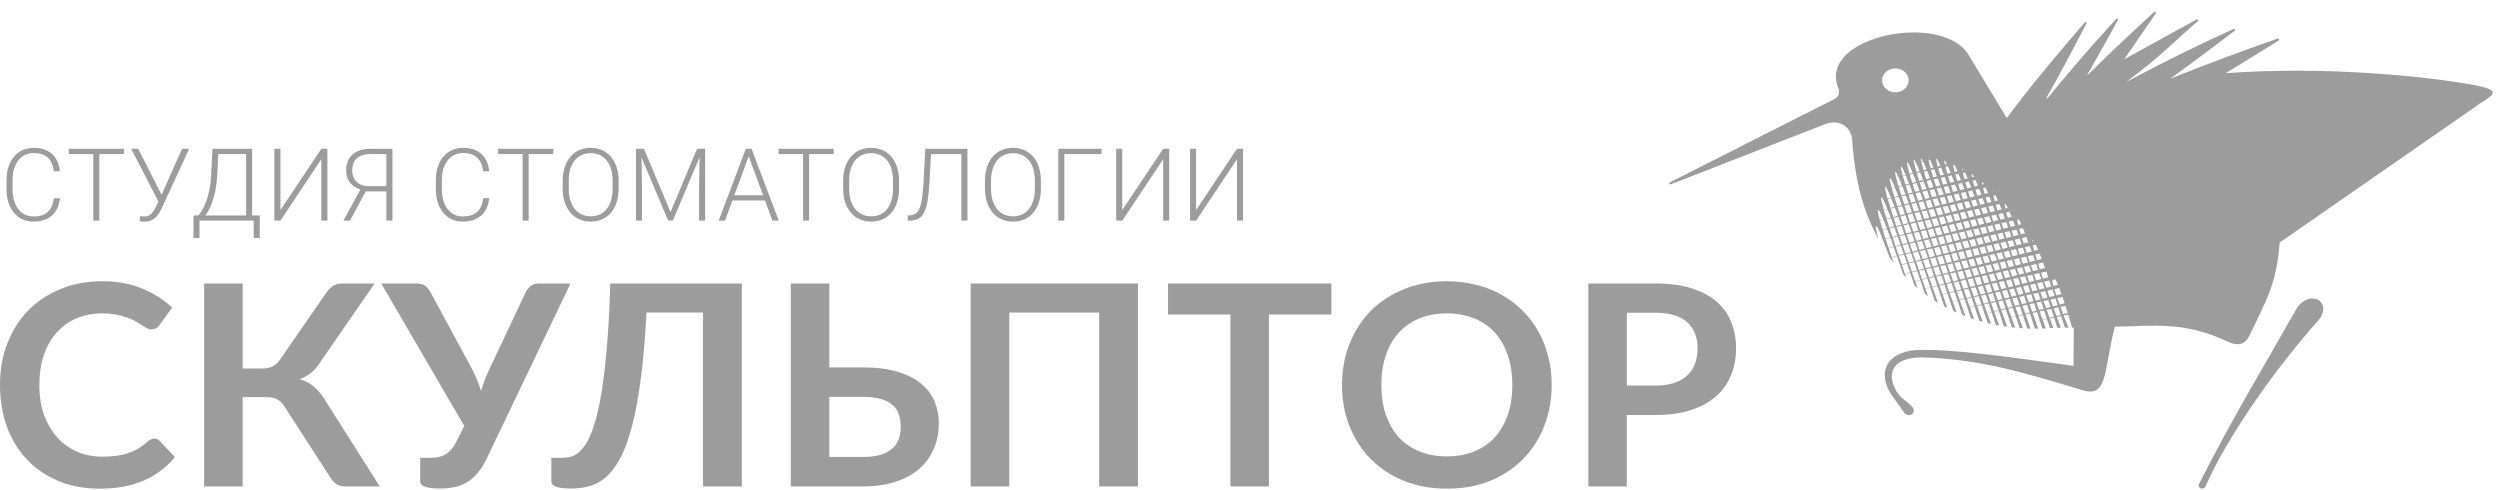 <?xml version="1.0" encoding="UTF-8"?> <svg xmlns="http://www.w3.org/2000/svg" width="148" height="29" viewBox="0 0 148 29" fill="none"><path d="M112.208 5.465C112.64 5.465 112.99 5.148 112.99 4.754C112.99 4.367 112.64 4.051 112.208 4.051C111.774 4.051 111.417 4.367 111.417 4.754C111.417 5.148 111.774 5.465 112.208 5.465ZM113.317 9.659L113.423 9.631C113.37 9.518 113.332 9.455 113.309 9.455C113.287 9.455 113.294 9.525 113.317 9.659ZM113.734 9.546L113.833 9.518C113.788 9.427 113.75 9.377 113.734 9.377C113.712 9.377 113.712 9.441 113.734 9.546ZM114.168 9.434L114.22 9.42C114.206 9.391 114.19 9.377 114.183 9.384C114.168 9.384 114.168 9.399 114.168 9.434ZM114.646 9.391H114.624C114.608 9.434 114.639 9.596 114.707 9.856L114.866 9.814C114.76 9.567 114.685 9.42 114.646 9.391ZM114.259 9.469L114.175 9.49C114.19 9.588 114.228 9.75 114.289 9.968L114.464 9.919C114.373 9.715 114.304 9.56 114.259 9.469ZM113.848 9.56L113.742 9.581C113.765 9.701 113.81 9.863 113.872 10.074L114.054 10.025C113.978 9.828 113.909 9.666 113.848 9.56ZM113.431 9.645L113.324 9.666C113.347 9.793 113.392 9.968 113.461 10.18L113.644 10.137C113.56 9.926 113.491 9.757 113.431 9.645ZM112.245 10.503L112.382 10.461C112.299 10.271 112.237 10.165 112.208 10.165C112.177 10.165 112.192 10.285 112.245 10.503ZM112.64 10.398L112.815 10.348C112.679 10.032 112.588 9.849 112.55 9.856C112.511 9.856 112.55 10.046 112.64 10.398ZM113.043 10.292L113.234 10.243C113.066 9.828 112.952 9.596 112.907 9.596C112.869 9.596 112.921 9.849 113.043 10.292ZM115.141 9.743L115.254 9.715C115.194 9.574 115.141 9.497 115.117 9.497C115.095 9.497 115.102 9.581 115.141 9.743ZM115.695 9.757L115.627 9.778C115.634 9.849 115.664 9.99 115.717 10.172L115.877 10.137C115.801 9.954 115.741 9.828 115.695 9.757ZM115.315 9.842L115.171 9.877C115.201 9.99 115.239 10.123 115.285 10.285L115.482 10.236C115.422 10.081 115.36 9.947 115.315 9.842ZM114.913 9.926L114.737 9.968C114.776 10.095 114.814 10.236 114.866 10.391L115.079 10.341C115.018 10.187 114.965 10.046 114.913 9.926ZM114.503 10.018L114.312 10.06C114.35 10.187 114.396 10.334 114.448 10.503L114.669 10.447C114.608 10.285 114.555 10.144 114.503 10.018ZM114.084 10.109L113.894 10.151C113.933 10.285 113.978 10.44 114.031 10.609L114.259 10.553C114.198 10.384 114.137 10.236 114.084 10.109ZM113.674 10.201L113.477 10.243C113.515 10.384 113.568 10.538 113.62 10.714L113.848 10.658C113.788 10.489 113.727 10.334 113.674 10.201ZM113.248 10.285L113.059 10.327C113.096 10.475 113.15 10.637 113.203 10.82L113.438 10.764C113.37 10.588 113.309 10.426 113.248 10.285ZM112.822 10.377L112.648 10.419C112.686 10.559 112.739 10.736 112.8 10.925L113.021 10.869C112.945 10.679 112.883 10.517 112.822 10.377ZM112.39 10.475L112.245 10.503C112.283 10.644 112.329 10.82 112.39 11.031L112.594 10.982C112.519 10.771 112.451 10.602 112.39 10.475ZM111.614 11.235L111.729 11.207C111.676 11.101 111.638 11.045 111.614 11.052C111.592 11.052 111.592 11.115 111.614 11.235ZM111.995 11.136L112.178 11.087C112.033 10.742 111.934 10.553 111.889 10.553C111.851 10.553 111.888 10.764 111.995 11.136ZM116.173 10.06L116.242 10.039C116.212 10.004 116.197 9.983 116.181 9.983C116.166 9.983 116.166 10.011 116.173 10.06ZM116.326 10.208L116.204 10.236C116.226 10.334 116.257 10.461 116.303 10.609L116.485 10.559C116.425 10.419 116.371 10.299 116.326 10.208ZM115.938 10.292L115.756 10.334C115.794 10.447 115.832 10.573 115.87 10.714L116.09 10.658C116.037 10.524 115.984 10.405 115.938 10.292ZM115.535 10.384L115.33 10.426C115.36 10.553 115.406 10.679 115.452 10.827L115.687 10.764C115.634 10.63 115.581 10.496 115.535 10.384ZM115.125 10.475L114.905 10.524C114.943 10.651 114.981 10.785 115.034 10.932L115.277 10.869C115.224 10.728 115.178 10.595 115.125 10.475ZM114.715 10.559L114.479 10.616C114.525 10.742 114.571 10.883 114.616 11.038L114.866 10.975C114.814 10.827 114.76 10.693 114.715 10.559ZM114.297 10.651L114.061 10.707C114.107 10.841 114.152 10.989 114.198 11.143L114.456 11.08C114.403 10.925 114.35 10.785 114.297 10.651ZM113.879 10.742L113.644 10.799C113.689 10.939 113.734 11.087 113.788 11.249L114.046 11.186C113.986 11.031 113.933 10.883 113.879 10.742ZM113.461 10.834L113.226 10.883C113.271 11.031 113.324 11.186 113.377 11.355L113.628 11.291C113.576 11.13 113.515 10.975 113.461 10.834ZM113.043 10.925L112.815 10.975C112.861 11.123 112.907 11.284 112.967 11.46L113.218 11.397C113.157 11.228 113.096 11.073 113.043 10.925ZM112.618 11.017L112.405 11.066C112.451 11.214 112.496 11.383 112.557 11.566L112.8 11.502C112.732 11.326 112.671 11.165 112.618 11.017ZM112.184 11.115L111.995 11.15C112.04 11.298 112.094 11.474 112.154 11.671L112.382 11.608C112.307 11.425 112.245 11.256 112.184 11.115ZM111.729 11.214L111.614 11.235C111.638 11.362 111.683 11.537 111.752 11.77L111.95 11.72C111.866 11.495 111.79 11.326 111.729 11.214ZM111.38 11.868L111.501 11.84C111.44 11.735 111.402 11.678 111.38 11.678C111.356 11.678 111.356 11.742 111.38 11.868ZM116.743 10.496L116.857 10.468C116.804 10.355 116.767 10.299 116.743 10.299C116.721 10.299 116.721 10.37 116.743 10.496ZM116.949 10.658L116.789 10.693C116.82 10.792 116.85 10.904 116.888 11.045L117.085 10.989C117.032 10.862 116.986 10.749 116.949 10.658ZM116.554 10.742L116.348 10.785C116.386 10.897 116.425 11.017 116.462 11.15L116.69 11.094C116.644 10.968 116.599 10.848 116.554 10.742ZM116.151 10.834L115.923 10.883C115.961 11.003 115.998 11.123 116.037 11.256L116.287 11.193C116.242 11.066 116.197 10.947 116.151 10.834ZM115.741 10.925L115.498 10.975C115.535 11.101 115.581 11.228 115.619 11.362L115.885 11.298C115.832 11.165 115.786 11.038 115.741 10.925ZM115.33 11.01L115.072 11.066L115.201 11.467L115.474 11.404L115.33 11.01ZM114.913 11.101L114.654 11.158L114.79 11.573L115.064 11.509L114.913 11.101ZM114.503 11.193L114.236 11.256C114.282 11.39 114.327 11.531 114.373 11.678L114.654 11.608L114.503 11.193ZM114.084 11.284L113.818 11.348L113.962 11.784L114.236 11.713L114.084 11.284ZM113.666 11.376L113.4 11.439C113.446 11.58 113.499 11.735 113.552 11.889L113.826 11.819L113.666 11.376ZM113.24 11.467L112.99 11.531C113.035 11.678 113.089 11.833 113.142 11.995L113.408 11.925C113.355 11.77 113.294 11.615 113.24 11.467ZM112.822 11.566L112.572 11.615C112.618 11.77 112.671 11.932 112.732 12.101L112.998 12.03C112.937 11.868 112.877 11.713 112.822 11.566ZM112.397 11.657L112.162 11.707C112.208 11.861 112.261 12.03 112.321 12.206L112.58 12.143C112.519 11.967 112.458 11.805 112.397 11.657ZM111.965 11.749L111.759 11.798C111.805 11.946 111.858 12.122 111.919 12.312L112.162 12.248C112.086 12.065 112.025 11.896 111.965 11.749ZM111.501 11.847L111.38 11.875C111.41 12.002 111.455 12.185 111.516 12.41L111.729 12.361C111.638 12.143 111.562 11.967 111.501 11.847ZM111.167 12.502L111.251 12.48C111.22 12.438 111.196 12.41 111.182 12.417C111.167 12.417 111.159 12.445 111.167 12.502ZM117.351 10.925L117.45 10.897C117.405 10.82 117.374 10.785 117.359 10.785C117.337 10.785 117.337 10.834 117.351 10.925ZM117.549 11.101L117.397 11.136C117.42 11.235 117.45 11.348 117.488 11.474L117.686 11.425C117.632 11.298 117.587 11.193 117.549 11.101ZM117.169 11.186L116.949 11.235C116.979 11.348 117.017 11.46 117.054 11.587L117.298 11.524C117.252 11.404 117.207 11.291 117.169 11.186ZM116.759 11.277L116.515 11.334C116.554 11.446 116.591 11.566 116.629 11.692L116.888 11.622L116.759 11.277ZM116.355 11.369L116.09 11.425L116.212 11.798L116.485 11.728L116.355 11.369ZM115.938 11.46L115.672 11.516L115.794 11.903L116.074 11.833L115.938 11.46ZM115.528 11.552L115.254 11.615L115.383 12.009L115.664 11.939L115.528 11.552ZM115.11 11.643L114.836 11.707L114.965 12.115L115.254 12.037L115.11 11.643ZM114.692 11.735L114.411 11.798L114.555 12.22L114.844 12.143L114.692 11.735ZM114.282 11.826L113.993 11.889L114.137 12.326L114.426 12.248L114.282 11.826ZM113.863 11.918L113.583 11.981L113.727 12.431L114.016 12.354L113.863 11.918ZM113.438 12.009L113.164 12.072L113.317 12.53L113.605 12.459L113.438 12.009ZM113.021 12.108L112.747 12.164C112.8 12.319 112.853 12.473 112.907 12.635L113.188 12.565C113.135 12.403 113.074 12.248 113.021 12.108ZM112.602 12.199L112.337 12.255C112.382 12.41 112.436 12.572 112.496 12.741L112.77 12.671C112.717 12.509 112.656 12.347 112.602 12.199ZM112.178 12.29L111.926 12.347C111.972 12.502 112.025 12.671 112.086 12.846L112.352 12.776C112.291 12.607 112.23 12.438 112.178 12.29ZM111.737 12.389L111.524 12.431C111.569 12.586 111.622 12.762 111.683 12.952L111.934 12.889C111.866 12.699 111.797 12.53 111.737 12.389ZM111.257 12.495L111.167 12.509C111.174 12.614 111.22 12.797 111.288 13.05L111.493 13.001C111.395 12.755 111.319 12.586 111.257 12.495ZM109.655 8.343C109.625 7.611 108.993 6.95 107.93 7.393L98.934 10.904C98.835 10.947 98.774 10.848 98.866 10.792L108.629 5.845C108.864 5.711 108.94 5.43 108.811 5.163C107.649 2.109 115.057 0.666 116.561 3.284L118.803 6.992C120.239 5.036 122.123 2.826 123.407 1.342C123.452 1.278 123.566 1.307 123.506 1.405C123.05 2.292 122.138 4.051 121.12 5.845L121.256 5.768C122.601 4.093 124.151 2.355 125.275 1.124C125.321 1.053 125.443 1.095 125.374 1.194C124.994 1.891 124.326 3.108 123.551 4.452L123.62 4.41C124.979 3.059 126.438 1.708 127.517 0.715C127.578 0.652 127.677 0.708 127.616 0.8L125.755 3.509L130.024 1.159C130.116 1.117 130.192 1.208 130.093 1.278C129.097 2.074 128.034 3.27 125.891 4.832L125.921 4.825C128.383 3.516 130.245 2.622 132.22 1.715C132.304 1.679 132.38 1.764 132.281 1.834C131.506 2.418 130.093 3.495 128.482 4.656H128.49C130.723 3.755 133.079 2.904 134.811 2.292C134.91 2.249 134.978 2.355 134.872 2.418C134.18 2.848 133.064 3.544 131.757 4.332C137.759 3.896 143.769 4.536 146.428 5.029C148.054 5.331 147.72 5.557 146.83 6.119L134.955 14.359C134.773 16.864 134.127 17.842 133.178 19.841C132.935 20.382 132.516 20.516 131.901 20.235C129.28 18.989 127.449 19.306 125.2 19.341C124.508 22.029 124.812 23.626 123.186 23.07C119.706 22.022 117.207 21.262 113.795 21.157C112.01 21.142 111.653 22.142 112.283 23.183C112.565 23.626 112.83 23.683 113.195 24.07C113.529 24.464 112.945 24.794 112.709 24.4C112.412 23.957 112.147 23.654 111.881 23.218C111.212 22.092 111.614 20.847 113.484 20.72C115.656 20.657 118.742 21.107 122.753 21.656L122.768 19.39L122.669 19.397C122.594 19.137 122.518 18.877 122.435 18.623L122.168 18.68C122.267 18.919 122.358 19.165 122.457 19.397H122.237C122.168 19.172 122.092 18.94 122.016 18.708L121.766 18.764C121.841 18.975 121.918 19.186 122.001 19.404H121.797L121.598 18.799L121.348 18.849L121.553 19.411C121.484 19.419 121.424 19.425 121.356 19.425L121.181 18.884L120.93 18.94L121.104 19.44C121.043 19.447 120.983 19.447 120.914 19.454L120.755 18.975L120.542 19.017L120.755 18.961L120.587 18.469L120.33 18.525L120.664 19.454C120.595 19.454 120.534 19.454 120.466 19.454L120.171 18.553L119.912 18.609L120.208 19.454C120.147 19.454 120.087 19.447 120.017 19.447L119.752 18.644L119.494 18.701L119.752 19.433C119.691 19.433 119.631 19.425 119.562 19.419L119.334 18.736L119.076 18.792L119.296 19.397C119.228 19.39 119.167 19.383 119.099 19.376L118.916 18.827L118.848 18.841L118.916 18.82L118.742 18.307L118.476 18.37L118.825 19.341C118.757 19.334 118.696 19.327 118.628 19.313L118.323 18.398L118.058 18.454L118.347 19.271C118.286 19.257 118.217 19.242 118.149 19.229L117.906 18.49L117.648 18.546L117.868 19.172C117.799 19.158 117.731 19.137 117.67 19.123L117.488 18.581L117.313 18.06L117.048 18.117L117.374 19.046C117.306 19.032 117.238 19.01 117.177 18.989L116.896 18.152L116.629 18.208L116.872 18.898C116.804 18.877 116.736 18.855 116.675 18.834L116.478 18.243L116.212 18.3L116.355 18.715C116.287 18.694 116.226 18.666 116.158 18.637L115.885 17.807L115.612 17.87L115.832 18.497C115.763 18.469 115.702 18.44 115.634 18.412L115.467 17.899L115.194 17.962L115.292 18.236C115.224 18.201 115.163 18.166 115.095 18.131L114.874 17.462L114.586 17.526L114.73 17.92C114.661 17.884 114.601 17.842 114.532 17.8C114.403 17.399 114.479 17.624 114.274 17.026L113.986 17.089L114.145 17.533C114.076 17.491 114.016 17.441 113.955 17.399C113.765 16.843 113.939 17.364 113.681 16.583L113.385 16.653L113.521 17.054C113.461 16.998 113.392 16.949 113.332 16.892C113.172 16.407 113.347 16.928 113.081 16.146L112.778 16.21L112.853 16.428C112.793 16.365 112.732 16.301 112.671 16.238L112.664 16.224C112.283 15.126 112.648 16.189 112.299 15.168L111.995 15.239L112.101 15.556C112.025 15.464 111.956 15.358 111.881 15.26L111.873 15.246L111.866 15.239C111.744 14.901 111.265 13.698 111.251 13.663L111.091 13.698C111.113 13.824 111.159 13.986 111.22 14.183C110.445 12.755 109.852 11.13 109.655 8.343ZM117.975 11.355L118.02 11.341C118.005 11.326 117.997 11.319 117.989 11.319C117.981 11.319 117.975 11.334 117.975 11.355ZM118.141 11.552L118.005 11.58C118.028 11.671 118.05 11.777 118.088 11.911L118.278 11.861C118.225 11.742 118.179 11.636 118.141 11.552ZM117.769 11.636L117.549 11.685C117.579 11.791 117.617 11.903 117.655 12.016L117.891 11.96C117.852 11.84 117.807 11.735 117.769 11.636ZM117.366 11.728L117.116 11.784L117.23 12.129L117.495 12.058L117.366 11.728ZM116.964 11.819L116.69 11.875L116.812 12.234L117.085 12.164L116.964 11.819ZM116.546 11.911L116.272 11.967L116.394 12.34L116.675 12.262L116.546 11.911ZM116.135 12.002L115.846 12.065L115.976 12.445L116.265 12.368L116.135 12.002ZM115.717 12.094L115.428 12.157L115.557 12.544L115.855 12.473L115.717 12.094ZM115.307 12.185L115.011 12.248L115.147 12.649L115.444 12.579L115.307 12.185ZM114.889 12.276L114.593 12.34L114.737 12.755L115.034 12.684L114.889 12.276ZM114.472 12.368L114.175 12.431L114.319 12.861L114.616 12.79L114.472 12.368ZM114.054 12.459L113.757 12.523L113.909 12.966L114.206 12.889L114.054 12.459ZM113.636 12.551L113.347 12.614L113.499 13.072L113.795 12.994L113.636 12.551ZM113.218 12.642L112.929 12.713L113.081 13.177L113.377 13.1L113.218 12.642ZM112.8 12.741L112.511 12.804L112.671 13.283L112.967 13.205L112.8 12.741ZM112.375 12.832L112.101 12.889C112.154 13.05 112.208 13.212 112.261 13.388L112.55 13.311C112.489 13.142 112.428 12.987 112.375 12.832ZM111.95 12.924L111.691 12.98C111.744 13.142 111.797 13.311 111.858 13.487L112.131 13.416C112.063 13.24 112.002 13.079 111.95 12.924ZM111.509 13.022L111.296 13.072C111.341 13.219 111.395 13.395 111.455 13.592L111.706 13.529C111.63 13.339 111.569 13.17 111.509 13.022ZM111.083 13.684L111.243 13.649C111.167 13.48 111.106 13.388 111.068 13.395C111.038 13.395 111.045 13.501 111.083 13.684ZM118.369 12.079L118.149 12.129C118.179 12.227 118.217 12.34 118.248 12.452L118.491 12.396C118.446 12.284 118.407 12.178 118.369 12.079ZM117.975 12.171L117.716 12.227C117.754 12.333 117.784 12.445 117.822 12.565L118.096 12.495L117.975 12.171ZM117.564 12.262L117.29 12.319L117.405 12.671L117.686 12.6L117.564 12.262ZM117.153 12.354L116.865 12.417L116.986 12.776L117.275 12.699L117.153 12.354ZM116.743 12.445L116.447 12.509L116.568 12.882L116.865 12.804L116.743 12.445ZM116.326 12.537L116.029 12.6L116.158 12.98L116.454 12.91L116.326 12.537ZM115.908 12.628L115.612 12.699L115.741 13.086L116.044 13.008L115.908 12.628ZM115.498 12.72L115.194 12.79L115.33 13.191L115.634 13.114L115.498 12.72ZM115.079 12.818L114.776 12.882L114.92 13.297L115.216 13.219L115.079 12.818ZM114.661 12.91L114.358 12.973L114.503 13.402L114.806 13.325L114.661 12.91ZM114.244 13.001L113.94 13.065L114.091 13.508L114.396 13.43L114.244 13.001ZM113.826 13.093L113.521 13.156L113.681 13.613L113.978 13.536L113.826 13.093ZM113.408 13.184L113.111 13.247L113.263 13.719L113.568 13.642L113.408 13.184ZM112.99 13.276L112.693 13.346L112.853 13.817L113.157 13.747L112.99 13.276ZM112.572 13.367L112.276 13.438C112.329 13.592 112.382 13.754 112.443 13.923L112.739 13.853C112.679 13.684 112.625 13.522 112.572 13.367ZM112.147 13.466L111.866 13.529C111.919 13.684 111.972 13.853 112.033 14.028L112.321 13.958C112.261 13.782 112.2 13.62 112.147 13.466ZM111.713 13.557L111.463 13.613C111.509 13.775 111.562 13.951 111.622 14.134L111.903 14.064C111.835 13.881 111.774 13.712 111.713 13.557ZM118.711 12.34L118.856 12.305C118.779 12.15 118.726 12.065 118.696 12.065C118.666 12.065 118.674 12.164 118.711 12.34ZM118.955 12.53L118.764 12.572C118.795 12.663 118.825 12.769 118.856 12.889L119.084 12.832C119.038 12.72 118.992 12.621 118.955 12.53ZM118.575 12.614L118.316 12.671C118.354 12.776 118.385 12.882 118.422 13.001L118.688 12.931C118.65 12.818 118.612 12.713 118.575 12.614ZM118.172 12.706L117.891 12.769L118.005 13.107L118.286 13.029L118.172 12.706ZM117.762 12.797L117.466 12.861L117.587 13.212L117.883 13.135L117.762 12.797ZM117.343 12.889L117.048 12.952L117.169 13.318L117.466 13.24L117.343 12.889ZM116.933 12.98L116.629 13.05L116.759 13.416L117.054 13.346L116.933 12.98ZM116.515 13.072L116.212 13.142L116.34 13.522L116.644 13.444L116.515 13.072ZM116.098 13.17L115.794 13.233L115.93 13.627L116.234 13.55L116.098 13.17ZM115.68 13.261L115.376 13.325L115.513 13.733L115.816 13.656L115.68 13.261ZM115.262 13.353L114.958 13.423L115.102 13.838L115.406 13.761L115.262 13.353ZM114.852 13.444L114.54 13.515L114.692 13.944L114.996 13.867L114.852 13.444ZM114.433 13.536L114.122 13.606L114.274 14.05L114.578 13.972L114.433 13.536ZM114.016 13.627L113.712 13.698L113.863 14.148L114.168 14.071L114.016 13.627ZM113.598 13.726L113.294 13.789L113.453 14.254L113.757 14.176L113.598 13.726ZM113.18 13.817L112.877 13.881L113.035 14.359L113.339 14.282L113.18 13.817ZM112.762 13.909L112.458 13.972L112.625 14.465L112.929 14.387L112.762 13.909ZM112.337 14L112.048 14.064C112.101 14.226 112.154 14.394 112.215 14.57L112.511 14.493C112.451 14.324 112.397 14.162 112.337 14ZM111.919 14.092L111.63 14.155C111.683 14.324 111.744 14.493 111.805 14.676L112.101 14.598C112.033 14.422 111.972 14.254 111.919 14.092ZM119.502 12.987L119.418 13.001C119.425 13.065 119.441 13.177 119.478 13.318L119.654 13.276C119.593 13.135 119.539 13.036 119.502 12.987ZM119.167 13.057L118.924 13.114C118.955 13.212 118.992 13.325 119.023 13.438L119.289 13.367C119.243 13.261 119.205 13.156 119.167 13.057ZM118.772 13.149L118.491 13.212L118.597 13.543L118.886 13.473L118.772 13.149ZM118.362 13.24L118.065 13.304L118.179 13.649L118.476 13.571L118.362 13.24ZM117.951 13.332L117.648 13.402L117.769 13.754L118.065 13.677L117.951 13.332ZM117.534 13.423L117.23 13.494L117.351 13.853L117.655 13.782L117.534 13.423ZM117.116 13.515L116.812 13.585L116.941 13.958L117.245 13.881L117.116 13.515ZM116.697 13.613L116.394 13.677L116.523 14.064L116.835 13.986L116.697 13.613ZM116.287 13.705L115.976 13.775L116.113 14.169L116.416 14.092L116.287 13.705ZM115.87 13.796L115.557 13.867L115.703 14.275L116.006 14.197L115.87 13.796ZM115.452 13.888L115.141 13.958L115.285 14.38L115.596 14.303L115.452 13.888ZM115.034 13.979L114.73 14.05L114.874 14.486L115.178 14.409L115.034 13.979ZM114.616 14.078L114.312 14.141L114.464 14.584L114.768 14.507L114.616 14.078ZM114.198 14.169L113.894 14.233L114.046 14.69L114.35 14.613L114.198 14.169ZM113.78 14.261L113.477 14.331L113.636 14.796L113.94 14.718L113.78 14.261ZM113.363 14.352L113.059 14.422L113.226 14.901L113.529 14.824L113.363 14.352ZM112.945 14.444L112.64 14.514L112.807 15.007L113.111 14.929L112.945 14.444ZM112.526 14.535L112.223 14.605L112.397 15.112L112.701 15.035L112.526 14.535ZM112.109 14.634L111.812 14.697C111.866 14.866 111.926 15.035 111.987 15.218L112.291 15.14C112.23 14.964 112.169 14.796 112.109 14.634ZM119.752 13.508L119.539 13.55C119.57 13.649 119.601 13.754 119.631 13.874L119.874 13.81C119.836 13.698 119.79 13.599 119.752 13.508ZM119.373 13.592L119.091 13.656L119.197 13.979L119.486 13.909L119.373 13.592ZM118.961 13.684L118.666 13.747L118.779 14.085L119.076 14.008L118.961 13.684ZM118.551 13.775L118.248 13.845L118.369 14.19L118.666 14.113L118.551 13.775ZM118.134 13.867L117.83 13.937L117.951 14.296L118.255 14.219L118.134 13.867ZM117.716 13.958L117.412 14.028L117.541 14.394L117.845 14.317L117.716 13.958ZM117.306 14.057L116.994 14.12L117.124 14.5L117.427 14.422L117.306 14.057ZM116.888 14.148L116.576 14.219L116.713 14.605L117.017 14.528L116.888 14.148ZM116.47 14.24L116.158 14.31L116.303 14.711L116.607 14.634L116.47 14.24ZM116.052 14.331L115.748 14.401L115.885 14.817L116.189 14.739L116.052 14.331ZM115.634 14.43L115.33 14.493L115.474 14.922L115.779 14.845L115.634 14.43ZM115.216 14.521L114.913 14.584L115.064 15.021L115.368 14.95L115.216 14.521ZM114.798 14.613L114.495 14.683L114.646 15.126L114.95 15.049L114.798 14.613ZM114.388 14.704L114.076 14.774L114.236 15.232L114.54 15.154L114.388 14.704ZM113.97 14.796L113.659 14.866L113.826 15.337L114.13 15.26L113.97 14.796ZM113.552 14.887L113.24 14.957L113.408 15.443L113.712 15.365L113.552 14.887ZM113.135 14.986L112.822 15.049L112.998 15.548L113.302 15.471L113.135 14.986ZM112.717 15.077L112.405 15.14L112.588 15.654L112.891 15.577L112.717 15.077ZM119.965 14.036L119.699 14.092C119.73 14.197 119.767 14.303 119.805 14.415L120.079 14.345C120.041 14.24 120.003 14.134 119.965 14.036ZM119.562 14.127L119.274 14.19L119.38 14.521L119.676 14.451L119.562 14.127ZM119.152 14.219L118.848 14.289L118.961 14.627L119.266 14.549L119.152 14.219ZM118.734 14.31L118.43 14.38L118.551 14.732L118.856 14.655L118.734 14.31ZM118.323 14.401L118.012 14.472L118.141 14.838L118.446 14.76L118.323 14.401ZM117.906 14.5L117.594 14.563L117.723 14.936L118.028 14.866L117.906 14.5ZM117.488 14.591L117.184 14.662L117.313 15.042L117.617 14.964L117.488 14.591ZM117.07 14.683L116.767 14.753L116.903 15.147L117.199 15.07L117.07 14.683ZM116.652 14.774L116.348 14.845L116.485 15.253L116.789 15.175L116.652 14.774ZM116.234 14.873L115.93 14.936L116.074 15.358L116.379 15.281L116.234 14.873ZM115.816 14.964L115.513 15.028L115.664 15.464L115.961 15.386L115.816 14.964ZM115.399 15.056L115.095 15.126L115.254 15.569L115.551 15.492L115.399 15.056ZM114.988 15.147L114.677 15.218L114.836 15.668L115.141 15.598L114.988 15.147ZM114.571 15.239L114.259 15.309L114.426 15.774L114.722 15.703L114.571 15.239ZM114.152 15.33L113.848 15.401L114.008 15.879L114.312 15.802L114.152 15.33ZM113.734 15.429L113.431 15.492L113.598 15.985L113.902 15.907L113.734 15.429ZM113.317 15.52L113.013 15.584L113.188 16.09L113.484 16.013L113.317 15.52ZM112.899 15.612L112.594 15.682L112.77 16.196L113.074 16.118L112.899 15.612ZM120.306 14.289L120.398 14.268C120.368 14.233 120.345 14.211 120.33 14.219C120.315 14.219 120.306 14.24 120.306 14.289ZM120.519 14.486L120.345 14.528C120.36 14.62 120.39 14.725 120.421 14.852L120.657 14.788C120.611 14.676 120.565 14.57 120.519 14.486ZM120.162 14.57L119.874 14.634L119.98 14.964L120.276 14.887C120.239 14.774 120.201 14.669 120.162 14.57ZM119.752 14.662L119.448 14.725L119.562 15.063L119.866 14.992L119.752 14.662ZM119.342 14.753L119.031 14.824L119.152 15.168L119.456 15.091L119.342 14.753ZM118.924 14.845L118.612 14.915L118.742 15.274L119.046 15.197L118.924 14.845ZM118.506 14.943L118.194 15.007L118.323 15.38L118.628 15.302L118.506 14.943ZM118.088 15.035L117.784 15.098L117.913 15.485L118.217 15.408L118.088 15.035ZM117.67 15.126L117.366 15.197L117.503 15.584L117.799 15.513L117.67 15.126ZM117.252 15.218L116.949 15.288L117.093 15.689L117.389 15.619L117.252 15.218ZM116.835 15.309L116.531 15.38L116.675 15.795L116.971 15.717L116.835 15.309ZM116.416 15.408L116.113 15.471L116.265 15.9L116.561 15.823L116.416 15.408ZM115.998 15.499L115.703 15.562L115.855 16.006L116.151 15.928L115.998 15.499ZM115.581 15.591L115.285 15.654L115.436 16.111L115.733 16.034L115.581 15.591ZM115.163 15.682L114.866 15.752L115.026 16.217L115.323 16.139L115.163 15.682ZM114.753 15.774L114.448 15.844L114.616 16.322L114.913 16.245L114.753 15.774ZM114.335 15.865L114.031 15.935L114.198 16.428L114.495 16.351L114.335 15.865ZM113.917 15.964L113.613 16.027L113.788 16.534L114.084 16.456L113.917 15.964ZM113.499 16.055L113.195 16.118L113.377 16.632L113.674 16.562L113.499 16.055ZM120.747 15.014L120.489 15.07C120.519 15.175 120.55 15.281 120.587 15.401L120.869 15.33C120.823 15.218 120.786 15.112 120.747 15.014ZM120.353 15.105L120.048 15.168L120.162 15.506L120.466 15.429L120.353 15.105ZM119.942 15.197L119.631 15.26L119.752 15.612L120.056 15.534L119.942 15.197ZM119.524 15.288L119.213 15.358L119.342 15.71L119.638 15.64L119.524 15.288ZM119.106 15.38L118.803 15.45L118.924 15.816L119.228 15.738L119.106 15.38ZM118.688 15.471L118.385 15.541L118.514 15.921L118.81 15.844L118.688 15.471ZM118.27 15.569L117.966 15.633L118.104 16.027L118.399 15.949L118.27 15.569ZM117.852 15.661L117.549 15.724L117.694 16.133L117.989 16.055L117.852 15.661ZM117.435 15.752L117.131 15.823L117.282 16.238L117.571 16.16L117.435 15.752ZM117.017 15.844L116.721 15.914L116.865 16.337L117.161 16.266L117.017 15.844ZM116.599 15.943L116.303 16.006L116.454 16.442L116.743 16.372L116.599 15.943ZM116.181 16.034L115.885 16.097L116.044 16.547L116.333 16.477L116.181 16.034ZM115.763 16.125L115.467 16.189L115.627 16.653L115.915 16.583L115.763 16.125ZM115.345 16.217L115.049 16.28L115.216 16.759L115.505 16.688L115.345 16.217ZM114.928 16.308L114.631 16.372L114.806 16.864L115.095 16.794L114.928 16.308ZM114.509 16.4L114.214 16.47L114.396 16.97L114.677 16.899L114.509 16.4ZM114.099 16.491L113.795 16.562L113.978 17.075L114.267 17.005L114.099 16.491ZM120.945 15.541L120.657 15.612C120.686 15.717 120.725 15.83 120.763 15.943L121.067 15.865C121.028 15.759 120.983 15.647 120.945 15.541ZM120.542 15.633L120.23 15.703L120.353 16.048L120.657 15.971L120.542 15.633ZM120.124 15.731L119.813 15.795L119.942 16.154L120.238 16.076L120.124 15.731ZM119.706 15.823L119.403 15.893L119.532 16.259L119.828 16.182L119.706 15.823ZM119.289 15.914L118.985 15.985L119.114 16.365L119.41 16.287L119.289 15.914ZM118.871 16.006L118.567 16.076L118.704 16.463L119 16.393L118.871 16.006ZM118.453 16.104L118.149 16.168L118.293 16.569L118.582 16.498L118.453 16.104ZM118.036 16.196L117.739 16.259L117.883 16.674L118.172 16.604L118.036 16.196ZM117.617 16.287L117.321 16.351L117.473 16.78L117.754 16.709L117.617 16.287ZM117.199 16.379L116.903 16.442L117.054 16.885L117.343 16.815L117.199 16.379ZM116.781 16.47L116.485 16.541L116.644 16.991L116.933 16.921L116.781 16.47ZM116.363 16.562L116.068 16.632L116.234 17.096L116.515 17.026L116.363 16.562ZM115.945 16.66L115.656 16.724L115.824 17.202L116.105 17.132L115.945 16.66ZM115.528 16.752L115.239 16.815L115.406 17.308L115.687 17.237L115.528 16.752ZM115.11 16.843L114.821 16.907L114.996 17.413L115.277 17.343L115.11 16.843ZM114.692 16.935L114.403 16.998L114.586 17.519L114.866 17.448L114.692 16.935ZM121.142 16.076L120.831 16.146L120.952 16.491L121.256 16.414L121.142 16.076ZM120.725 16.168L120.413 16.238L120.542 16.597L120.839 16.519L120.725 16.168ZM120.306 16.266L120.003 16.329L120.132 16.695L120.429 16.625L120.306 16.266ZM119.888 16.358L119.585 16.421L119.722 16.801L120.011 16.73L119.888 16.358ZM119.471 16.449L119.175 16.512L119.312 16.907L119.601 16.836L119.471 16.449ZM119.046 16.541L118.757 16.611L118.901 17.012L119.182 16.942L119.046 16.541ZM118.628 16.632L118.339 16.702L118.483 17.117L118.772 17.047L118.628 16.632ZM118.209 16.73L117.921 16.794L118.073 17.223L118.354 17.153L118.209 16.73ZM117.792 16.822L117.503 16.885L117.663 17.329L117.944 17.258L117.792 16.822ZM117.374 16.913L117.093 16.977L117.252 17.434L117.526 17.364L117.374 16.913ZM116.956 17.005L116.675 17.068L116.842 17.54L117.116 17.469L116.956 17.005ZM116.539 17.096L116.257 17.16L116.424 17.645L116.697 17.575L116.539 17.096ZM116.121 17.188L115.84 17.251L116.014 17.751L116.287 17.68L116.121 17.188ZM115.703 17.279L115.422 17.343L115.604 17.856L115.877 17.786L115.703 17.279ZM115.292 17.371L115.003 17.434L115.194 17.962L115.459 17.892L115.292 17.371ZM121.667 16.534L121.492 16.576C121.5 16.66 121.522 16.78 121.568 16.928L121.826 16.857C121.773 16.724 121.72 16.611 121.667 16.534ZM121.325 16.611L121.014 16.674L121.142 17.033L121.439 16.956L121.325 16.611ZM120.907 16.702L120.603 16.773L120.732 17.139L121.028 17.068L120.907 16.702ZM120.482 16.794L120.185 16.864L120.322 17.244L120.611 17.174L120.482 16.794ZM120.064 16.885L119.775 16.956L119.912 17.35L120.193 17.279L120.064 16.885ZM119.646 16.984L119.357 17.047L119.502 17.455L119.783 17.385L119.646 16.984ZM119.228 17.075L118.939 17.139L119.091 17.561L119.365 17.491L119.228 17.075ZM118.81 17.167L118.521 17.23L118.68 17.666L118.955 17.596L118.81 17.167ZM118.391 17.258L118.111 17.322L118.27 17.772L118.536 17.702L118.391 17.258ZM117.975 17.35L117.694 17.413L117.852 17.878L118.126 17.807L117.975 17.35ZM117.556 17.441L117.275 17.505L117.442 17.983L117.716 17.913L117.556 17.441ZM117.138 17.533L116.857 17.596L117.032 18.089L117.298 18.018L117.138 17.533ZM116.721 17.624L116.44 17.688L116.622 18.194L116.888 18.124L116.721 17.624ZM116.303 17.716L116.022 17.779L116.212 18.3L116.478 18.236L116.303 17.716ZM121.91 17.054L121.621 17.117C121.652 17.23 121.69 17.35 121.735 17.483L122.039 17.406C121.994 17.279 121.948 17.16 121.91 17.054ZM121.508 17.139L121.203 17.209L121.332 17.582L121.629 17.512L121.508 17.139ZM121.082 17.237L120.793 17.3L120.93 17.688L121.211 17.617L121.082 17.237ZM120.664 17.329L120.375 17.392L120.519 17.793L120.793 17.723L120.664 17.329ZM120.246 17.42L119.958 17.483L120.109 17.899L120.383 17.828L120.246 17.42ZM119.82 17.512L119.539 17.575L119.699 18.004L119.965 17.941L119.82 17.512ZM119.403 17.603L119.129 17.666L119.289 18.11L119.555 18.046L119.403 17.603ZM118.985 17.695L118.711 17.758L118.871 18.222L119.137 18.152L118.985 17.695ZM118.567 17.786L118.293 17.849L118.461 18.328L118.726 18.258L118.567 17.786ZM118.149 17.878L117.876 17.941L118.05 18.433L118.316 18.363L118.149 17.878ZM117.731 17.969L117.458 18.025L117.64 18.539L117.898 18.469L117.731 17.969ZM122.1 17.575L121.789 17.645C121.834 17.772 121.88 17.899 121.933 18.032L122.229 17.955C122.183 17.828 122.145 17.702 122.1 17.575ZM121.682 17.673L121.385 17.737L121.538 18.138L121.811 18.067L121.682 17.673ZM121.256 17.765L120.975 17.821L121.128 18.243L121.393 18.173L121.256 17.765ZM120.839 17.856L120.558 17.913L120.717 18.349L120.983 18.286L120.839 17.856ZM120.421 17.948L120.147 18.004L120.306 18.462L120.565 18.391L120.421 17.948ZM120.003 18.039L119.73 18.096L119.896 18.567L120.155 18.497L120.003 18.039ZM119.577 18.131L119.312 18.187L119.486 18.673L119.737 18.609L119.577 18.131ZM119.16 18.222L118.893 18.279L119.076 18.778L119.326 18.715L119.16 18.222ZM122.275 18.103L121.979 18.166C122.031 18.307 122.084 18.447 122.138 18.595L122.411 18.525C122.366 18.384 122.32 18.243 122.275 18.103ZM121.849 18.194L121.576 18.25L121.742 18.701L121.994 18.637L121.849 18.194ZM121.431 18.286L121.165 18.342L121.332 18.813L121.584 18.743L121.431 18.286ZM121.014 18.377L120.747 18.433L120.922 18.919L121.165 18.855L121.014 18.377ZM130.2 28.615C132.114 24.823 134.195 21.389 135.997 18.208C136.871 17.04 138.146 17.976 137.205 19.01C134.416 22.163 131.787 26.033 130.594 28.735C130.495 29.073 130.032 28.925 130.2 28.615Z" fill="#08090A" fill-opacity="0.4"></path><path d="M9.126 25.963C9.25 25.963 9.36 26.01 9.456 26.104L10.354 27.06C9.857 27.663 9.244 28.126 8.515 28.447C7.792 28.768 6.923 28.929 5.906 28.929C4.996 28.929 4.177 28.776 3.449 28.472C2.726 28.167 2.107 27.744 1.593 27.201C1.079 26.658 0.683 26.01 0.407 25.257C0.136 24.504 0 23.682 0 22.79C0 21.887 0.147 21.062 0.441 20.314C0.734 19.561 1.147 18.913 1.678 18.37C2.214 17.828 2.853 17.407 3.593 17.108C4.333 16.803 5.152 16.651 6.05 16.651C6.942 16.651 7.733 16.795 8.422 17.083C9.117 17.371 9.707 17.747 10.193 18.213L9.431 19.251C9.385 19.317 9.326 19.376 9.253 19.425C9.185 19.475 9.089 19.5 8.965 19.5C8.88 19.5 8.792 19.478 8.702 19.434C8.611 19.384 8.513 19.326 8.405 19.259C8.298 19.187 8.174 19.11 8.032 19.027C7.891 18.944 7.728 18.869 7.541 18.802C7.355 18.73 7.137 18.672 6.889 18.628C6.646 18.578 6.363 18.553 6.041 18.553C5.493 18.553 4.991 18.65 4.533 18.844C4.081 19.032 3.691 19.309 3.364 19.675C3.036 20.035 2.782 20.478 2.601 21.004C2.42 21.524 2.33 22.12 2.33 22.79C2.33 23.465 2.426 24.066 2.618 24.593C2.816 25.119 3.081 25.562 3.415 25.922C3.748 26.282 4.141 26.559 4.592 26.752C5.044 26.941 5.53 27.035 6.05 27.035C6.36 27.035 6.64 27.018 6.889 26.985C7.143 26.952 7.374 26.899 7.583 26.827C7.798 26.755 7.999 26.664 8.185 26.553C8.377 26.437 8.566 26.296 8.753 26.129C8.809 26.079 8.869 26.041 8.931 26.013C8.993 25.98 9.058 25.963 9.126 25.963Z" fill="#08090A" fill-opacity="0.4"></path><path d="M14.364 21.818H15.517C15.748 21.818 15.949 21.779 16.118 21.701C16.288 21.624 16.446 21.48 16.593 21.27L19.279 17.382C19.392 17.205 19.524 17.061 19.677 16.95C19.829 16.839 20.013 16.784 20.228 16.784H22.176L18.846 21.602C18.705 21.812 18.539 21.987 18.347 22.125C18.16 22.264 17.957 22.372 17.736 22.449C18.075 22.543 18.361 22.693 18.592 22.898C18.829 23.097 19.055 23.374 19.27 23.729L22.481 28.796H20.414C20.199 28.796 20.019 28.741 19.872 28.63C19.731 28.519 19.598 28.356 19.474 28.14L16.864 24.102C16.796 23.986 16.723 23.892 16.643 23.82C16.57 23.742 16.488 23.681 16.398 23.637C16.313 23.587 16.214 23.554 16.101 23.538C15.994 23.521 15.87 23.512 15.728 23.512H14.364V28.796H12.085V16.784H14.364V21.818Z" fill="#08090A" fill-opacity="0.4"></path><path d="M25.537 27.101C25.661 27.101 25.788 27.09 25.918 27.068C26.048 27.046 26.175 27.002 26.299 26.935C26.429 26.869 26.553 26.774 26.672 26.653C26.79 26.531 26.901 26.37 27.002 26.171L27.485 25.215L22.571 16.784H24.706C24.904 16.784 25.062 16.831 25.18 16.925C25.299 17.019 25.398 17.138 25.477 17.282L27.858 21.685C28.118 22.156 28.324 22.64 28.477 23.139C28.55 22.89 28.635 22.646 28.731 22.408C28.827 22.17 28.934 21.929 29.053 21.685L31.129 17.282C31.191 17.16 31.284 17.047 31.408 16.942C31.533 16.836 31.691 16.784 31.883 16.784H33.772L28.824 27.126C28.649 27.486 28.462 27.782 28.265 28.015C28.067 28.248 27.852 28.43 27.621 28.563C27.395 28.696 27.149 28.788 26.884 28.837C26.624 28.893 26.344 28.92 26.045 28.92C25.638 28.92 25.341 28.884 25.155 28.812C24.969 28.741 24.875 28.635 24.875 28.497V27.101H25.537Z" fill="#08090A" fill-opacity="0.4"></path><path d="M43.916 16.784V28.796H41.62V18.503H38.273C38.194 20.01 38.081 21.314 37.934 22.416C37.793 23.512 37.621 24.448 37.417 25.224C37.214 25.994 36.985 26.619 36.731 27.101C36.477 27.583 36.197 27.959 35.892 28.231C35.587 28.497 35.26 28.68 34.909 28.779C34.559 28.873 34.192 28.92 33.808 28.92C33.401 28.92 33.105 28.884 32.918 28.812C32.732 28.741 32.639 28.635 32.639 28.497V27.101H33.291C33.438 27.101 33.585 27.085 33.732 27.051C33.884 27.018 34.034 26.949 34.181 26.844C34.333 26.733 34.48 26.575 34.621 26.37C34.768 26.165 34.907 25.891 35.037 25.548C35.172 25.199 35.296 24.772 35.409 24.268C35.528 23.765 35.633 23.158 35.723 22.449C35.819 21.74 35.901 20.921 35.969 19.99C36.042 19.054 36.096 17.985 36.13 16.784H43.916Z" fill="#08090A" fill-opacity="0.4"></path><path d="M49.096 16.784V21.751H51.095C51.892 21.751 52.572 21.837 53.137 22.009C53.708 22.181 54.171 22.416 54.527 22.715C54.888 23.009 55.154 23.357 55.323 23.762C55.493 24.16 55.578 24.59 55.578 25.049C55.578 25.614 55.476 26.126 55.273 26.586C55.075 27.046 54.784 27.442 54.4 27.774C54.016 28.101 53.544 28.353 52.985 28.53C52.431 28.707 51.799 28.796 51.087 28.796H46.816V16.784H49.096ZM49.096 23.496V27.051H51.087C51.511 27.051 51.864 27.007 52.146 26.918C52.434 26.824 52.666 26.697 52.841 26.536C53.016 26.376 53.14 26.187 53.214 25.971C53.287 25.755 53.324 25.523 53.324 25.274C53.324 25.002 53.287 24.756 53.214 24.534C53.14 24.313 53.016 24.127 52.841 23.978C52.666 23.823 52.437 23.704 52.154 23.62C51.872 23.537 51.519 23.496 51.095 23.496H49.096Z" fill="#08090A" fill-opacity="0.4"></path><path d="M67.367 28.796H65.07V18.503H59.749V28.796H57.461V16.784H67.367V28.796Z" fill="#08090A" fill-opacity="0.4"></path><path d="M78.816 16.784V18.62H75.121V28.796H72.842V18.62H69.147V16.784H78.816Z" fill="#08090A" fill-opacity="0.4"></path><path d="M91.859 22.79C91.859 23.671 91.709 24.487 91.41 25.241C91.116 25.988 90.698 26.636 90.156 27.184C89.614 27.733 88.962 28.162 88.199 28.472C87.436 28.776 86.589 28.929 85.657 28.929C84.73 28.929 83.886 28.776 83.123 28.472C82.361 28.162 81.705 27.733 81.158 27.184C80.616 26.636 80.195 25.988 79.895 25.241C79.595 24.487 79.446 23.671 79.446 22.79C79.446 21.909 79.595 21.095 79.895 20.348C80.195 19.594 80.616 18.944 81.158 18.395C81.705 17.847 82.361 17.421 83.123 17.116C83.886 16.806 84.73 16.651 85.657 16.651C86.278 16.651 86.863 16.723 87.411 16.867C87.958 17.005 88.462 17.205 88.919 17.465C89.376 17.72 89.786 18.033 90.148 18.404C90.514 18.769 90.825 19.179 91.079 19.633C91.334 20.087 91.526 20.58 91.656 21.112C91.791 21.643 91.859 22.203 91.859 22.79ZM89.529 22.79C89.529 22.131 89.438 21.541 89.258 21.02C89.077 20.494 88.82 20.049 88.487 19.683C88.153 19.317 87.747 19.038 87.267 18.844C86.792 18.65 86.255 18.553 85.657 18.553C85.058 18.553 84.518 18.65 84.039 18.844C83.564 19.038 83.157 19.317 82.818 19.683C82.484 20.049 82.228 20.494 82.047 21.02C81.867 21.541 81.776 22.131 81.776 22.79C81.776 23.449 81.867 24.041 82.047 24.568C82.228 25.088 82.484 25.531 82.818 25.897C83.157 26.257 83.564 26.534 84.039 26.727C84.518 26.921 85.058 27.018 85.657 27.018C86.255 27.018 86.792 26.921 87.267 26.727C87.747 26.534 88.153 26.257 88.487 25.897C88.82 25.531 89.077 25.088 89.258 24.568C89.438 24.041 89.529 23.449 89.529 22.79Z" fill="#08090A" fill-opacity="0.4"></path><path d="M96.309 24.567V28.796H94.03V16.784H98.013C98.832 16.784 99.541 16.878 100.139 17.066C100.738 17.255 101.233 17.517 101.622 17.855C102.012 18.193 102.3 18.597 102.487 19.068C102.679 19.539 102.775 20.054 102.775 20.613C102.775 21.195 102.675 21.729 102.478 22.217C102.281 22.698 101.984 23.114 101.589 23.463C101.193 23.811 100.695 24.083 100.097 24.277C99.503 24.471 98.809 24.567 98.013 24.567H96.309ZM96.309 22.823H98.013C98.431 22.823 98.795 22.773 99.106 22.674C99.416 22.568 99.674 22.422 99.877 22.233C100.086 22.039 100.241 21.807 100.343 21.535C100.445 21.259 100.496 20.951 100.496 20.613C100.496 20.292 100.445 20.001 100.343 19.741C100.241 19.481 100.089 19.259 99.886 19.076C99.682 18.894 99.425 18.755 99.114 18.661C98.804 18.561 98.436 18.512 98.013 18.512H96.309V22.823Z" fill="#08090A" fill-opacity="0.4"></path><path d="M3.188 11.735H3.547C3.518 12.021 3.439 12.268 3.311 12.477C3.182 12.683 3.007 12.842 2.785 12.953C2.563 13.063 2.296 13.119 1.982 13.119C1.741 13.119 1.522 13.073 1.325 12.982C1.131 12.89 0.963 12.761 0.823 12.593C0.683 12.424 0.575 12.222 0.499 11.986C0.423 11.751 0.385 11.489 0.385 11.201V10.669C0.385 10.381 0.423 10.12 0.499 9.887C0.575 9.651 0.684 9.449 0.826 9.279C0.968 9.11 1.139 8.98 1.337 8.888C1.536 8.797 1.76 8.751 2.009 8.751C2.31 8.751 2.571 8.806 2.791 8.917C3.011 9.026 3.184 9.184 3.311 9.39C3.439 9.597 3.518 9.846 3.547 10.138H3.188C3.161 9.908 3.101 9.713 3.007 9.554C2.914 9.394 2.784 9.273 2.619 9.189C2.455 9.103 2.252 9.06 2.009 9.06C1.81 9.06 1.633 9.098 1.477 9.174C1.322 9.25 1.189 9.359 1.08 9.501C0.971 9.642 0.887 9.81 0.829 10.006C0.773 10.203 0.744 10.422 0.744 10.664V11.201C0.744 11.434 0.772 11.649 0.826 11.846C0.881 12.043 0.96 12.213 1.066 12.357C1.173 12.501 1.303 12.613 1.457 12.693C1.611 12.773 1.786 12.812 1.982 12.812C2.233 12.812 2.443 12.773 2.61 12.693C2.78 12.611 2.911 12.49 3.004 12.331C3.098 12.171 3.159 11.972 3.188 11.735ZM5.88 8.809V13.061H5.524V8.809H5.88ZM7.337 8.809V9.119H4.07V8.809H7.337ZM9.524 11.63L10.777 8.809H11.197L9.571 12.331C9.532 12.412 9.486 12.5 9.434 12.593C9.381 12.685 9.316 12.771 9.238 12.85C9.16 12.93 9.065 12.995 8.952 13.046C8.839 13.097 8.701 13.122 8.537 13.122C8.496 13.122 8.447 13.119 8.388 13.113C8.33 13.107 8.289 13.1 8.266 13.09L8.295 12.792C8.32 12.798 8.358 12.804 8.409 12.809C8.461 12.813 8.505 12.815 8.54 12.815C8.667 12.815 8.772 12.788 8.855 12.734C8.939 12.679 9.01 12.609 9.069 12.523C9.127 12.436 9.179 12.344 9.226 12.249L9.524 11.63ZM8.181 8.809L9.609 11.615L9.72 11.934L9.413 11.995L7.769 8.809H8.181ZM15.072 12.754V13.061H11.731V12.754H15.072ZM11.81 12.754V14.091H11.454V12.754H11.81ZM15.381 12.754L15.378 14.091H15.019V12.754H15.381ZM14.639 8.809V9.119H12.707V8.809H14.639ZM14.926 8.809V13.061H14.569V8.809H14.926ZM12.578 8.809H12.937L12.861 10.342C12.848 10.617 12.82 10.871 12.78 11.104C12.741 11.338 12.692 11.552 12.634 11.747C12.575 11.941 12.511 12.116 12.441 12.269C12.371 12.421 12.298 12.553 12.222 12.664C12.146 12.773 12.069 12.861 11.991 12.929C11.915 12.995 11.842 13.039 11.772 13.061H11.55V12.754H11.737C11.784 12.705 11.845 12.626 11.921 12.515C11.997 12.402 12.075 12.251 12.155 12.062C12.236 11.871 12.308 11.635 12.371 11.352C12.435 11.068 12.479 10.732 12.502 10.342L12.578 8.809ZM16.602 12.436L19.022 8.809H19.381V13.061H19.022V9.428L16.602 13.061H16.242V8.809H16.602V12.436ZM22.999 11.329H21.553L21.39 11.245C21.1 11.155 20.877 11.011 20.721 10.812C20.567 10.614 20.491 10.372 20.491 10.088C20.491 9.814 20.548 9.582 20.663 9.393C20.78 9.203 20.946 9.058 21.162 8.958C21.378 8.859 21.634 8.809 21.93 8.809H23.232V13.061H22.873V9.119H21.93C21.572 9.119 21.302 9.205 21.121 9.379C20.94 9.55 20.85 9.786 20.85 10.085C20.85 10.268 20.888 10.43 20.963 10.57C21.039 10.71 21.15 10.82 21.296 10.9C21.444 10.98 21.622 11.02 21.831 11.02H23.002L22.999 11.329ZM21.764 11.11L20.721 13.061H20.333L21.398 11.11H21.764ZM28.604 11.735H28.963C28.934 12.021 28.855 12.268 28.727 12.477C28.599 12.683 28.423 12.842 28.201 12.953C27.98 13.063 27.712 13.119 27.398 13.119C27.157 13.119 26.938 13.073 26.742 12.982C26.547 12.89 26.38 12.761 26.239 12.593C26.099 12.424 25.991 12.222 25.915 11.986C25.839 11.751 25.801 11.489 25.801 11.201V10.669C25.801 10.381 25.839 10.12 25.915 9.887C25.991 9.651 26.1 9.449 26.242 9.279C26.384 9.11 26.555 8.98 26.753 8.888C26.952 8.797 27.176 8.751 27.425 8.751C27.727 8.751 27.987 8.806 28.207 8.917C28.427 9.026 28.601 9.184 28.727 9.39C28.855 9.597 28.934 9.846 28.963 10.138H28.604C28.577 9.908 28.517 9.713 28.423 9.554C28.33 9.394 28.201 9.273 28.035 9.189C27.872 9.103 27.668 9.06 27.425 9.06C27.226 9.06 27.049 9.098 26.893 9.174C26.738 9.25 26.605 9.359 26.496 9.501C26.387 9.642 26.304 9.81 26.245 10.006C26.189 10.203 26.16 10.422 26.16 10.664V11.201C26.16 11.434 26.188 11.649 26.242 11.846C26.297 12.043 26.377 12.213 26.482 12.357C26.589 12.501 26.719 12.613 26.873 12.693C27.027 12.773 27.202 12.812 27.398 12.812C27.65 12.812 27.859 12.773 28.026 12.693C28.196 12.611 28.327 12.49 28.421 12.331C28.514 12.171 28.575 11.972 28.604 11.735ZM31.296 8.809V13.061H30.94V8.809H31.296ZM32.753 8.809V9.119H29.486V8.809H32.753ZM36.622 10.707V11.163C36.622 11.46 36.583 11.73 36.505 11.972C36.429 12.211 36.318 12.416 36.172 12.588C36.028 12.759 35.855 12.89 35.653 12.982C35.45 13.073 35.222 13.119 34.969 13.119C34.722 13.119 34.496 13.073 34.292 12.982C34.09 12.89 33.915 12.759 33.769 12.588C33.623 12.416 33.51 12.211 33.431 11.972C33.351 11.73 33.311 11.46 33.311 11.163V10.707C33.311 10.409 33.35 10.141 33.428 9.901C33.508 9.66 33.62 9.454 33.766 9.282C33.912 9.111 34.087 8.98 34.289 8.888C34.492 8.797 34.716 8.751 34.964 8.751C35.217 8.751 35.444 8.797 35.647 8.888C35.849 8.98 36.023 9.111 36.169 9.282C36.315 9.454 36.427 9.66 36.505 9.901C36.583 10.141 36.622 10.409 36.622 10.707ZM36.266 11.163V10.701C36.266 10.45 36.237 10.225 36.178 10.024C36.122 9.824 36.037 9.652 35.924 9.51C35.813 9.368 35.677 9.259 35.515 9.183C35.354 9.107 35.17 9.069 34.964 9.069C34.763 9.069 34.583 9.107 34.423 9.183C34.264 9.259 34.127 9.368 34.015 9.51C33.904 9.652 33.818 9.824 33.758 10.024C33.699 10.225 33.67 10.45 33.67 10.701V11.163C33.67 11.416 33.699 11.643 33.758 11.846C33.818 12.046 33.905 12.219 34.017 12.363C34.13 12.505 34.267 12.614 34.426 12.69C34.588 12.766 34.769 12.804 34.969 12.804C35.178 12.804 35.362 12.766 35.521 12.69C35.681 12.614 35.816 12.505 35.927 12.363C36.038 12.219 36.122 12.046 36.178 11.846C36.237 11.643 36.266 11.416 36.266 11.163ZM37.761 8.809H38.123L39.694 12.553L41.267 8.809H41.626L39.831 13.061H39.556L37.761 8.809ZM37.65 8.809H37.968L38.006 11.204V13.061H37.65V8.809ZM41.425 8.809H41.743V13.061H41.384V11.204L41.425 8.809ZM44.391 9.063L42.92 13.061H42.546L44.152 8.809H44.412L44.391 9.063ZM45.729 13.061L44.254 9.063L44.234 8.809H44.494L46.102 13.061H45.729ZM45.466 11.56V11.869H43.209V11.56H45.466ZM47.898 8.809V13.061H47.542V8.809H47.898ZM49.355 8.809V9.119H46.088V8.809H49.355ZM53.224 10.707V11.163C53.224 11.46 53.185 11.73 53.107 11.972C53.031 12.211 52.92 12.416 52.774 12.588C52.63 12.759 52.457 12.89 52.254 12.982C52.052 13.073 51.824 13.119 51.571 13.119C51.324 13.119 51.098 13.073 50.894 12.982C50.691 12.89 50.517 12.759 50.371 12.588C50.225 12.416 50.112 12.211 50.032 11.972C49.952 11.73 49.913 11.46 49.913 11.163V10.707C49.913 10.409 49.951 10.141 50.029 9.901C50.109 9.66 50.222 9.454 50.368 9.282C50.514 9.111 50.688 8.98 50.891 8.888C51.093 8.797 51.318 8.751 51.565 8.751C51.818 8.751 52.046 8.797 52.248 8.888C52.451 8.98 52.625 9.111 52.771 9.282C52.917 9.454 53.029 9.66 53.107 9.901C53.185 10.141 53.224 10.409 53.224 10.707ZM52.867 11.163V10.701C52.867 10.45 52.838 10.225 52.78 10.024C52.723 9.824 52.639 9.652 52.526 9.51C52.415 9.368 52.279 9.259 52.117 9.183C51.955 9.107 51.771 9.069 51.565 9.069C51.365 9.069 51.185 9.107 51.025 9.183C50.865 9.259 50.729 9.368 50.616 9.51C50.505 9.652 50.419 9.824 50.359 10.024C50.301 10.225 50.272 10.45 50.272 10.701V11.163C50.272 11.416 50.301 11.643 50.359 11.846C50.419 12.046 50.506 12.219 50.619 12.363C50.732 12.505 50.868 12.614 51.028 12.69C51.189 12.766 51.37 12.804 51.571 12.804C51.779 12.804 51.963 12.766 52.123 12.69C52.282 12.614 52.418 12.505 52.529 12.363C52.64 12.219 52.723 12.046 52.78 11.846C52.838 11.643 52.867 11.416 52.867 11.163ZM56.987 8.809V9.119H54.905V8.809H56.987ZM57.273 8.809V13.061H56.914V8.809H57.273ZM54.777 8.809H55.133L55.025 10.774C55.005 11.1 54.98 11.387 54.949 11.636C54.92 11.885 54.879 12.1 54.826 12.281C54.774 12.46 54.705 12.607 54.619 12.722C54.535 12.837 54.431 12.922 54.307 12.979C54.184 13.033 54.035 13.061 53.86 13.061H53.737V12.754L53.845 12.748C53.96 12.744 54.059 12.722 54.143 12.681C54.229 12.64 54.301 12.575 54.359 12.485C54.42 12.394 54.469 12.271 54.508 12.117C54.549 11.964 54.582 11.773 54.608 11.545C54.635 11.318 54.657 11.046 54.675 10.731L54.777 8.809ZM61.621 10.707V11.163C61.621 11.46 61.582 11.73 61.504 11.972C61.428 12.211 61.317 12.416 61.171 12.588C61.027 12.759 60.853 12.89 60.651 12.982C60.449 13.073 60.221 13.119 59.968 13.119C59.721 13.119 59.495 13.073 59.291 12.982C59.088 12.89 58.914 12.759 58.768 12.588C58.622 12.416 58.509 12.211 58.429 11.972C58.349 11.73 58.31 11.46 58.31 11.163V10.707C58.31 10.409 58.349 10.141 58.426 9.901C58.506 9.66 58.619 9.454 58.765 9.282C58.911 9.111 59.085 8.98 59.288 8.888C59.49 8.797 59.715 8.751 59.962 8.751C60.215 8.751 60.443 8.797 60.645 8.888C60.848 8.98 61.022 9.111 61.168 9.282C61.314 9.454 61.426 9.66 61.504 9.901C61.582 10.141 61.621 10.409 61.621 10.707ZM61.265 11.163V10.701C61.265 10.45 61.235 10.225 61.177 10.024C61.12 9.824 61.036 9.652 60.923 9.51C60.812 9.368 60.676 9.259 60.514 9.183C60.352 9.107 60.169 9.069 59.962 9.069C59.762 9.069 59.582 9.107 59.422 9.183C59.262 9.259 59.126 9.368 59.013 9.51C58.902 9.652 58.817 9.824 58.756 10.024C58.698 10.225 58.669 10.45 58.669 10.701V11.163C58.669 11.416 58.698 11.643 58.756 11.846C58.817 12.046 58.903 12.219 59.016 12.363C59.129 12.505 59.265 12.614 59.425 12.69C59.587 12.766 59.768 12.804 59.968 12.804C60.176 12.804 60.36 12.766 60.52 12.69C60.679 12.614 60.815 12.505 60.926 12.363C61.037 12.219 61.12 12.046 61.177 11.846C61.235 11.643 61.265 11.416 61.265 11.163ZM65.212 8.809V9.119H63.008V13.061H62.652V8.809H65.212ZM66.438 12.436L68.859 8.809H69.218V13.061H68.859V9.428L66.438 13.061H66.079V8.809H66.438V12.436ZM70.809 12.436L73.23 8.809H73.589V13.061H73.23V9.428L70.809 13.061H70.45V8.809H70.809V12.436Z" fill="#08090A" fill-opacity="0.4"></path></svg> 